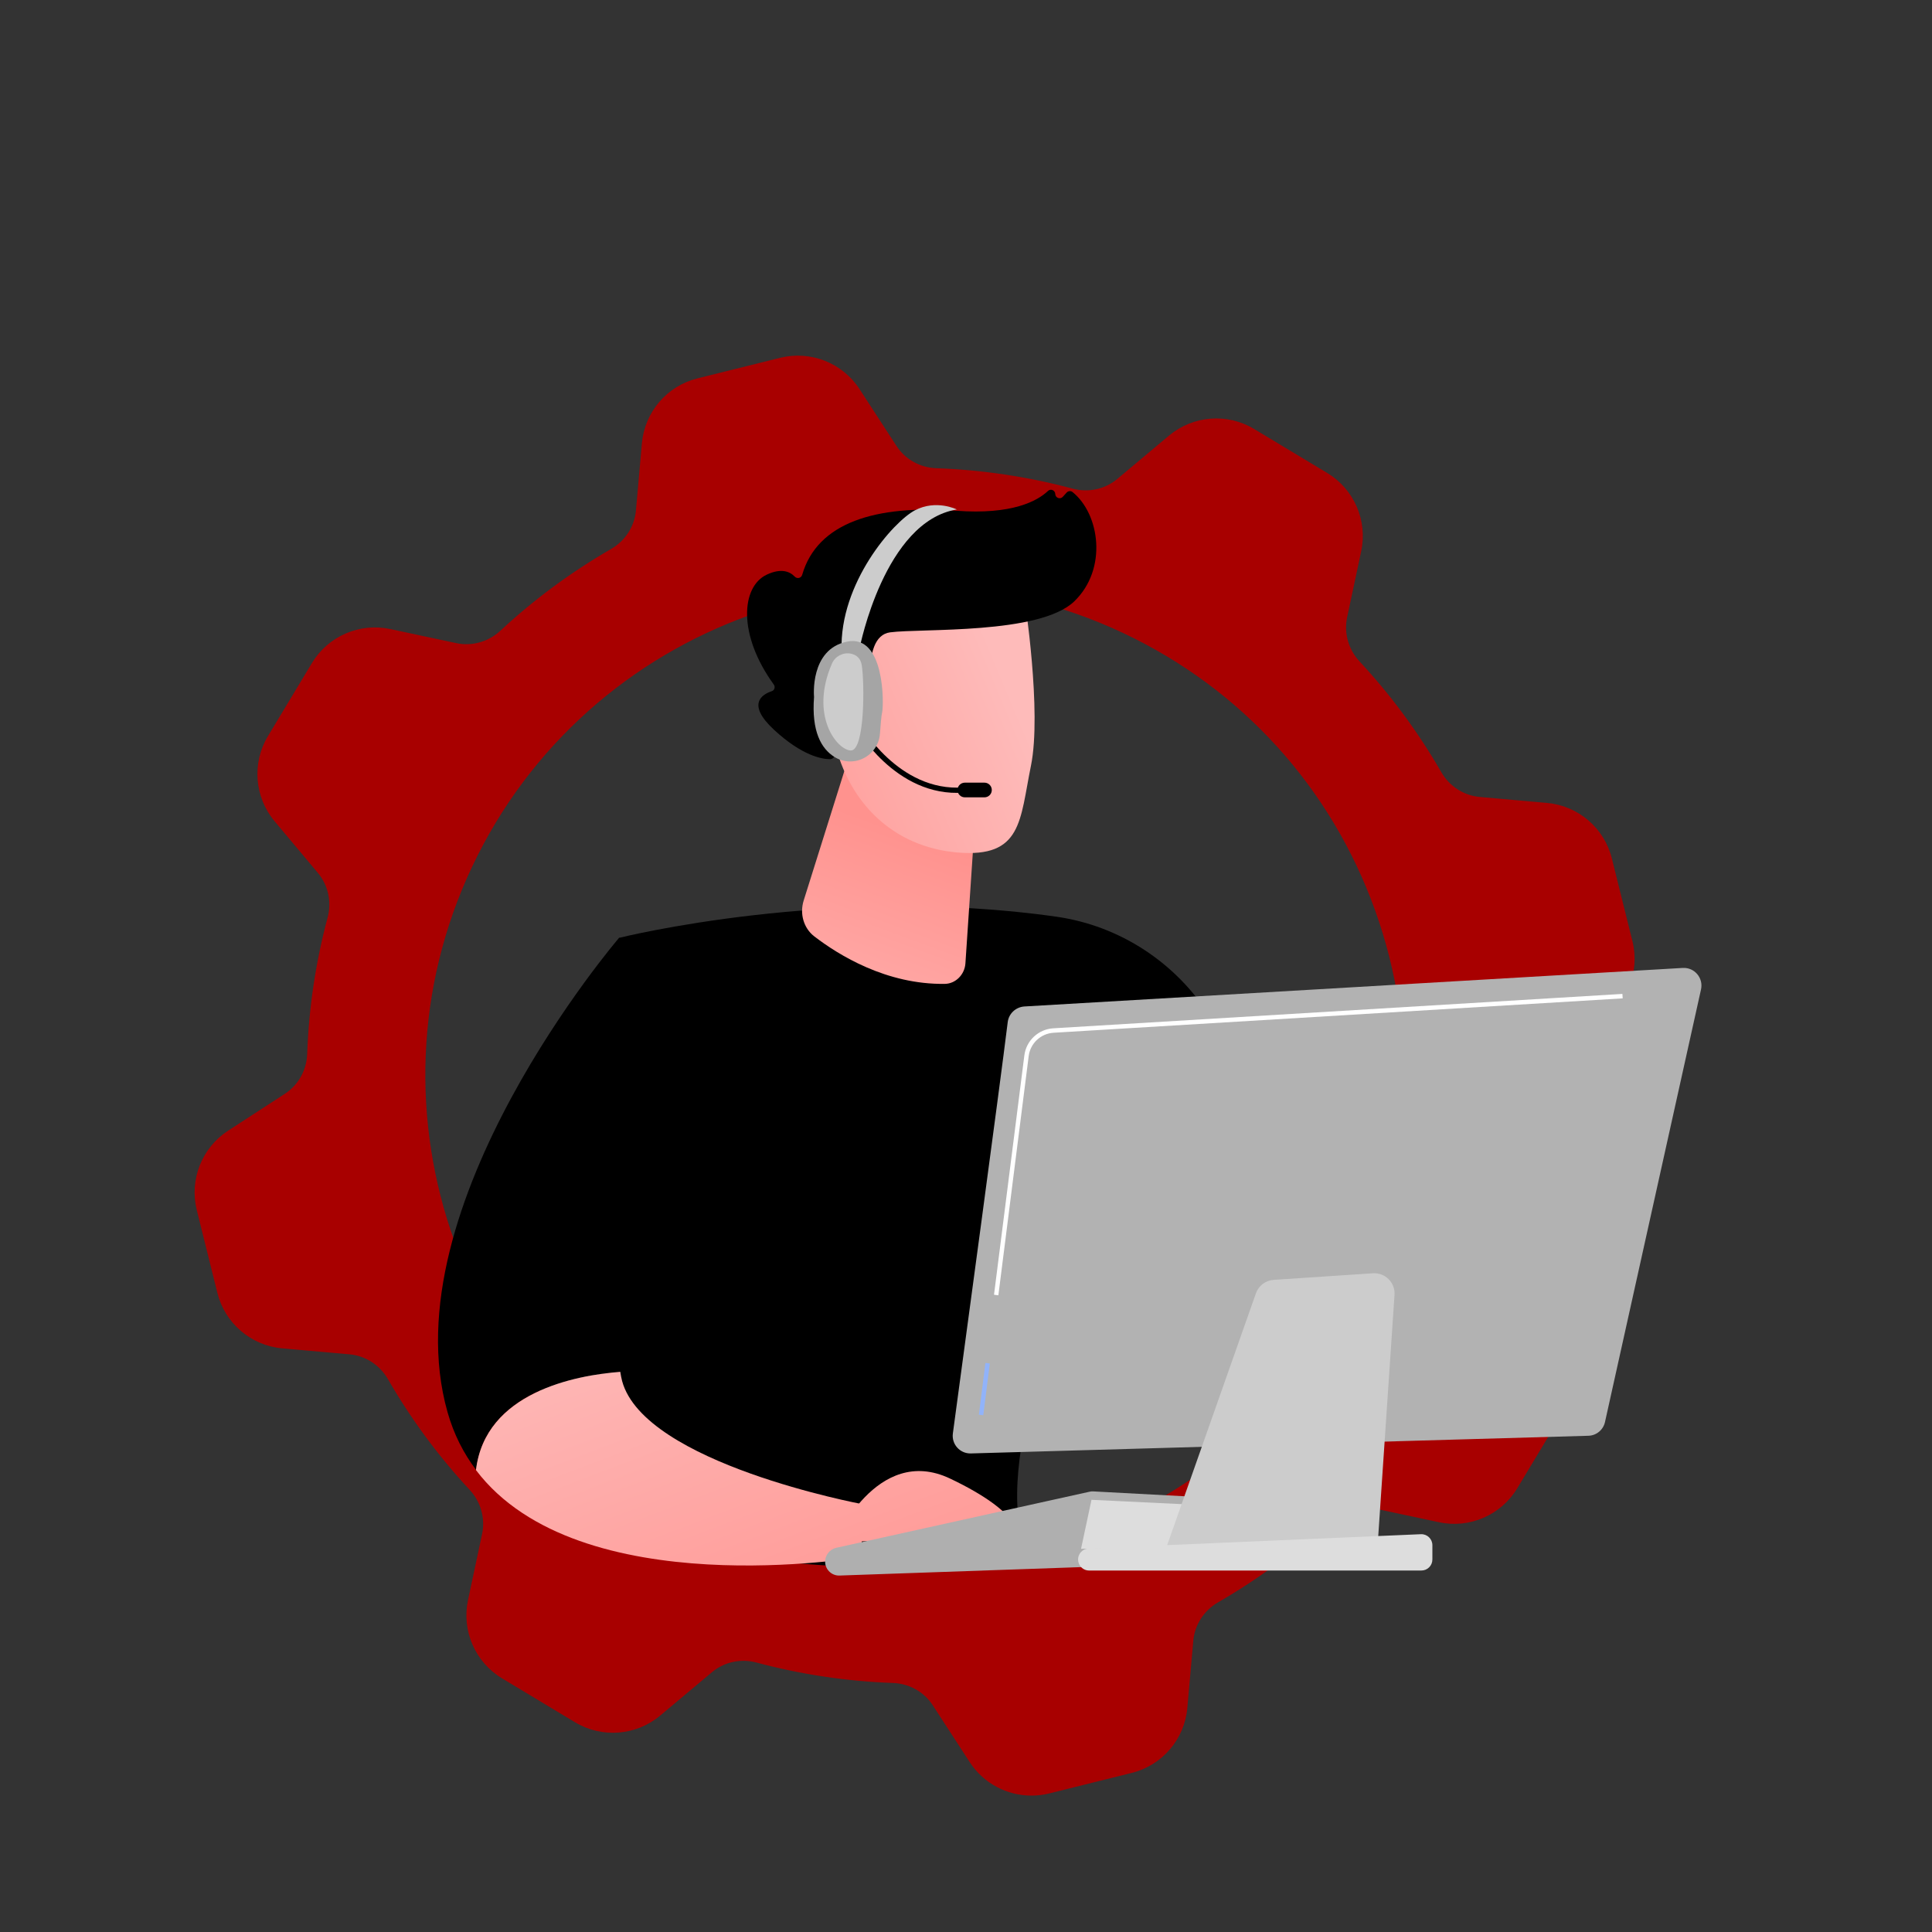 <svg id="eqeg7lbanrm1" xmlns="http://www.w3.org/2000/svg" xmlns:xlink="http://www.w3.org/1999/xlink" viewBox="0 0 200 200" shape-rendering="geometricPrecision" text-rendering="geometricPrecision" data-svgatorid="pi_b3b4e6dc62884859934e1b2331ea0830"><rect x="0" y="0" width="200" height="200" fill="#333333" stroke="none"/><style><![CDATA[#eqeg7lbanrm3_ts {animation: eqeg7lbanrm3_ts__ts 5000ms linear infinite normal forwards}@keyframes eqeg7lbanrm3_ts__ts { 0% {transform: translate(97.064px,96.735px) scale(0,0)} 32% {transform: translate(97.064px,96.735px) scale(0,0)} 54% {transform: translate(97.064px,96.735px) scale(1,1)} 100% {transform: translate(97.064px,96.735px) scale(1,1)} }#eqeg7lbanrm36_ts {animation: eqeg7lbanrm36_ts__ts 5000ms linear infinite normal forwards}@keyframes eqeg7lbanrm36_ts__ts { 0% {transform: translate(154.725px,72.635px) scale(0,0)} 58% {transform: translate(154.725px,72.635px) scale(0,0)} 72% {transform: translate(154.725px,72.635px) scale(1,1)} 100% {transform: translate(154.725px,72.635px) scale(1,1)} }]]></style><defs><linearGradient id="eqeg7lbanrm11-fill" x1="84.1" y1="115.714" x2="94.867" y2="86.559" spreadMethod="pad" gradientUnits="userSpaceOnUse"><stop id="eqeg7lbanrm11-fill-0" offset="0%" stop-color="rgb(254,187,186)"/><stop id="eqeg7lbanrm11-fill-1" offset="100%" stop-color="rgb(255,146,142)"/></linearGradient><linearGradient id="eqeg7lbanrm13-fill" x1="104.549" y1="71.447" x2="73" y2="84.646" spreadMethod="pad" gradientUnits="userSpaceOnUse"><stop id="eqeg7lbanrm13-fill-0" offset="0%" stop-color="rgb(254,187,186)"/><stop id="eqeg7lbanrm13-fill-1" offset="100%" stop-color="rgb(255,146,142)"/></linearGradient><linearGradient id="eqeg7lbanrm15-fill" x1="102.409" y1="66.333" x2="70.86" y2="79.531" spreadMethod="pad" gradientUnits="userSpaceOnUse"><stop id="eqeg7lbanrm15-fill-0" offset="0%" stop-color="rgb(254,187,186)"/><stop id="eqeg7lbanrm15-fill-1" offset="100%" stop-color="rgb(255,146,142)"/></linearGradient><linearGradient id="eqeg7lbanrm18-fill" x1="61.71" y1="134.106" x2="79.077" y2="179.807" spreadMethod="pad" gradientUnits="userSpaceOnUse"><stop id="eqeg7lbanrm18-fill-0" offset="0%" stop-color="rgb(254,187,186)"/><stop id="eqeg7lbanrm18-fill-1" offset="100%" stop-color="rgb(255,146,142)"/></linearGradient><linearGradient id="eqeg7lbanrm19-fill" x1="83.257" y1="125.919" x2="100.623" y2="171.619" spreadMethod="pad" gradientUnits="userSpaceOnUse"><stop id="eqeg7lbanrm19-fill-0" offset="0%" stop-color="rgb(254,187,186)"/><stop id="eqeg7lbanrm19-fill-1" offset="100%" stop-color="rgb(255,146,142)"/></linearGradient></defs><g id="eqeg7lbanrm2"><g id="eqeg7lbanrm3_ts" transform="translate(97.064,96.735) scale(0,0)"><path id="eqeg7lbanrm3" d="M160.24,156.11C156.86,159.67,153.67,161.96,151.14,163.77C121.46,185.06,86.35,178.86,78.88,177.34C67.86,175.1,46.56,170.77,31.15,152.66C7.85,125.26,11.48,82.09,29.55,53.59C32.86,48.38,50.32,19.45,85.81,14.81C107.29,12,132.33,17.67,150.46,32.86C188.54,64.75,185.83,129.17,160.24,156.11Z" transform="translate(-97.064,-96.735)" opacity="0.15" fill="rgb(168,0,0)" stroke="none" stroke-width="1"/></g><g id="eqeg7lbanrm4"><g id="eqeg7lbanrm5"><g id="eqeg7lbanrm6"><path id="eqeg7lbanrm7" d="M160.41,138.11L155.91,132.74C154.69,131.29,154.29,129.33,154.78,127.51C156.02,122.91,156.71,118.23,156.87,113.56C156.94,111.66,157.9,109.91,159.49,108.88L165.37,105.06C167.85,103.45,169.03,100.45,168.32,97.58L166.19,89.02C165.48,86.15,163.02,84.05,160.08,83.79L153.1,83.17C151.21,83,149.54,81.91,148.6,80.26C146.27,76.21,143.47,72.4,140.22,68.91C138.93,67.52,138.37,65.61,138.77,63.76L140.23,56.91C140.85,54.02,139.56,51.06,137.03,49.53L129.47,44.98C126.94,43.46,123.72,43.71,121.45,45.6L116.08,50.1C114.63,51.32,112.67,51.72,110.85,51.23C106.25,49.99,101.57,49.3,96.9,49.14C95,49.07,93.25,48.11,92.22,46.52L88.4,40.64C86.79,38.16,83.79,36.98,80.92,37.69L72.36,39.82C69.49,40.53,67.39,42.99,67.13,45.93L66.51,52.91C66.34,54.8,65.25,56.47,63.6,57.41C59.55,59.74,55.74,62.54,52.25,65.79C50.86,67.08,48.95,67.64,47.1,67.24L40.25,65.78C37.36,65.16,34.4,66.45,32.87,68.98L28.32,76.54C26.8,79.07,27.05,82.29,28.94,84.56L33.44,89.93C34.66,91.38,35.06,93.34,34.57,95.16C33.33,99.76,32.64,104.44,32.48,109.11C32.41,111.01,31.45,112.76,29.86,113.79L23.98,117.61C21.5,119.22,20.32,122.22,21.03,125.09L23.16,133.65C23.87,136.52,26.33,138.62,29.27,138.88L36.25,139.5C38.14,139.67,39.81,140.76,40.75,142.41C43.08,146.46,45.88,150.27,49.13,153.76C50.42,155.15,50.98,157.06,50.58,158.91L49.12,165.76C48.5,168.65,49.79,171.61,52.32,173.14L59.88,177.69C62.41,179.21,65.63,178.96,67.9,177.07L73.27,172.57C74.72,171.35,76.68,170.95,78.5,171.44C83.1,172.68,87.78,173.37,92.45,173.53C94.35,173.6,96.1,174.56,97.13,176.15L100.95,182.03C102.56,184.51,105.56,185.69,108.43,184.98L116.99,182.85C119.86,182.14,121.96,179.68,122.22,176.74L122.84,169.76C123.01,167.87,124.1,166.2,125.75,165.26C129.8,162.93,133.61,160.13,137.1,156.88C138.49,155.59,140.4,155.03,142.25,155.43L149.1,156.89C151.99,157.51,154.95,156.22,156.48,153.69L161.03,146.13C162.55,143.6,162.3,140.38,160.41,138.11ZM72.77,157.77C47.13,145.67,36.15,115.08,48.25,89.44C60.35,63.8,90.94,52.82,116.58,64.92C142.22,77.02,153.2,107.61,141.1,133.25C129.01,158.89,98.41,169.87,72.77,157.77Z" fill="rgb(168,0,0)" stroke="none" stroke-width="1"/><path id="eqeg7lbanrm8" d="M106.77,185.88C104.23,185.88,101.81,184.61,100.38,182.41L96.56,176.53C95.66,175.14,94.12,174.28,92.43,174.22C87.66,174.05,82.92,173.34,78.33,172.11C76.7,171.67,74.98,172.04,73.71,173.1L68.34,177.6C65.85,179.68,62.31,179.96,59.53,178.29L51.97,173.74C49.19,172.07,47.77,168.81,48.45,165.63L49.91,158.78C50.25,157.17,49.77,155.47,48.63,154.24C45.39,150.76,42.54,146.9,40.16,142.77C39.32,141.31,37.84,140.35,36.19,140.2L29.21,139.58C25.98,139.29,23.28,136.98,22.5,133.83L20.37,125.27C19.59,122.12,20.89,118.82,23.61,117.05L29.49,113.23C30.88,112.33,31.74,110.79,31.8,109.1C31.97,104.33,32.68,99.59,33.91,95C34.35,93.38,33.98,91.65,32.92,90.38L28.42,85.01C26.34,82.52,26.06,78.98,27.74,76.2L32.29,68.64C33.96,65.86,37.22,64.44,40.4,65.12L47.25,66.58C48.86,66.92,50.56,66.44,51.79,65.3C55.27,62.06,59.13,59.21,63.26,56.83C64.72,55.99,65.68,54.51,65.83,52.86L66.45,45.88C66.74,42.65,69.05,39.95,72.2,39.17L80.76,37.04C83.91,36.26,87.21,37.56,88.98,40.28L92.8,46.16C93.7,47.55,95.24,48.41,96.93,48.47C101.7,48.64,106.44,49.35,111.03,50.58C112.65,51.02,114.38,50.65,115.65,49.59L121.02,45.09C123.51,43.01,127.05,42.73,129.83,44.41L137.39,48.96C140.17,50.63,141.59,53.89,140.91,57.07L139.45,63.92C139.11,65.53,139.59,67.23,140.73,68.46C143.97,71.94,146.82,75.8,149.2,79.93C150.04,81.39,151.52,82.35,153.17,82.5L160.15,83.12C163.38,83.41,166.08,85.72,166.86,88.87L168.99,97.43C169.77,100.58,168.47,103.88,165.75,105.65L159.87,109.47C158.48,110.37,157.62,111.91,157.56,113.6C157.39,118.37,156.68,123.11,155.45,127.7C155.01,129.32,155.38,131.05,156.44,132.32L160.94,137.69C163.02,140.18,163.3,143.72,161.62,146.5L157.07,154.06C155.4,156.84,152.14,158.26,148.96,157.58L142.11,156.12C140.5,155.78,138.8,156.26,137.57,157.4C134.09,160.64,130.23,163.49,126.1,165.87C124.64,166.71,123.68,168.19,123.53,169.84L122.91,176.82C122.62,180.05,120.31,182.75,117.16,183.53L108.6,185.66C107.99,185.81,107.38,185.88,106.77,185.88ZM76.98,170.56C77.55,170.56,78.13,170.63,78.69,170.79C83.18,172,87.82,172.7,92.48,172.86C94.61,172.93,96.57,174.03,97.71,175.79L101.53,181.67C102.98,183.9,105.69,184.97,108.27,184.33L116.83,182.2C119.41,181.56,121.31,179.35,121.54,176.69L122.16,169.71C122.35,167.62,123.56,165.74,125.41,164.67C129.45,162.34,133.23,159.56,136.63,156.39C138.19,154.94,140.34,154.33,142.39,154.77L149.24,156.23C151.84,156.78,154.51,155.62,155.89,153.34L160.44,145.78C161.81,143.5,161.59,140.6,159.88,138.56L155.38,133.19C154.03,131.58,153.56,129.39,154.11,127.34C155.32,122.85,156.02,118.21,156.18,113.55C156.25,111.42,157.35,109.46,159.11,108.32L164.99,104.5C167.22,103.05,168.29,100.34,167.65,97.76L165.52,89.2C164.88,86.62,162.67,84.72,160.01,84.49L153.03,83.87C150.94,83.68,149.06,82.47,147.99,80.62C145.66,76.58,142.88,72.8,139.71,69.4C138.26,67.84,137.65,65.69,138.09,63.64L139.55,56.79C140.1,54.19,138.94,51.52,136.66,50.14L129.1,45.59C126.82,44.22,123.92,44.44,121.88,46.15L116.51,50.65C114.9,52,112.71,52.47,110.66,51.92C106.17,50.71,101.53,50.01,96.87,49.85C94.74,49.78,92.78,48.68,91.64,46.92L87.82,41.04C86.37,38.81,83.66,37.74,81.08,38.38L72.52,40.51C69.94,41.15,68.04,43.36,67.81,46.01L67.19,52.99C67,55.08,65.79,56.96,63.94,58.03C59.9,60.36,56.12,63.14,52.72,66.31C51.16,67.76,49.01,68.37,46.96,67.93L40.11,66.47C37.51,65.92,34.84,67.08,33.46,69.36L28.91,76.92C27.54,79.2,27.76,82.1,29.47,84.14L33.97,89.51C35.32,91.12,35.79,93.31,35.24,95.36C34.03,99.85,33.33,104.49,33.17,109.15C33.1,111.28,32,113.24,30.24,114.38L24.36,118.2C22.13,119.65,21.06,122.36,21.7,124.94L23.83,133.5C24.47,136.08,26.68,137.98,29.34,138.21L36.32,138.83C38.41,139.02,40.29,140.23,41.36,142.08C43.69,146.12,46.47,149.9,49.64,153.3C51.09,154.86,51.7,157.01,51.26,159.06L49.8,165.91C49.25,168.51,50.41,171.18,52.69,172.56L60.25,177.11C62.53,178.48,65.43,178.26,67.47,176.55L72.84,172.05C74,171.08,75.47,170.56,76.98,170.56ZM94.6,163.36C87.17,163.36,79.63,161.76,72.48,158.39L72.48,158.39C46.54,146.15,35.39,115.09,47.63,89.15C59.87,63.21,90.93,52.06,116.87,64.3C129.44,70.23,138.94,80.7,143.64,93.78C148.33,106.86,147.65,120.98,141.72,133.55C132.86,152.33,114.12,163.36,94.6,163.36ZM73.06,157.15C98.32,169.07,128.56,158.21,140.48,132.96C146.25,120.72,146.92,106.97,142.35,94.24C137.78,81.51,128.52,71.31,116.29,65.54C91.03,53.62,60.79,64.48,48.87,89.73C36.95,114.99,47.81,145.23,73.06,157.15Z" fill="rgb(168,0,0)" stroke="none" stroke-width="1"/></g><g id="eqeg7lbanrm9"><path id="eqeg7lbanrm10" d="M64.08,97.09C64.08,97.09,86.11,91.56,109.38,94.9C115.93,95.84,121.73,99.65,125.26,105.24C131.63,115.31,140.63,133.27,138.72,151.99L128.73,154.46C128.73,154.46,121.82,132.24,114.05,123.2C114.05,123.2,104.84,144.18,105.31,155.7C105.32,156.03,105.34,156.34,105.37,156.65C106.43,167.92,61.18,158.75,61.18,158.75L64.08,97.09Z" fill="rgb(0,0,0)" stroke="none" stroke-width="1"/><path id="eqeg7lbanrm11" d="M87.89,78.28L83.2,93.21C82.76,94.6,83.2,96.09,84.29,96.93C86.8,98.86,91.76,101.94,97.82,101.85C98.93,101.83,99.86,100.89,99.94,99.73L101.61,74.77L87.89,78.28Z" fill="url(#eqeg7lbanrm11-fill)" stroke="none" stroke-width="1"/><g id="eqeg7lbanrm12"><path id="eqeg7lbanrm13" d="M106.05,61.91C106.05,61.91,107.87,73.67,106.72,79.29C105.57,84.91,105.82,88.82,99.12,88.25C92.42,87.68,87.86,83.07,86.39,76.79C86.39,76.79,84.04,67.08,85.99,63.87C87.93,60.66,106.05,61.91,106.05,61.91Z" fill="url(#eqeg7lbanrm13-fill)" stroke="none" stroke-width="1"/><path id="eqeg7lbanrm14" d="M89.62,73.4L90.43,73.61C90.43,73.61,88.89,65.89,92.14,65.46C95.39,65.03,107.62,65.71,111.21,62.25C114.67,58.91,113.86,53.21,111.02,50.93C110.84,50.79,110.57,50.82,110.42,50.99L110.02,51.43C109.75,51.73,109.25,51.54,109.24,51.14L109.24,51.14C109.23,50.76,108.77,50.55,108.49,50.82C107.4,51.85,104.8,53.31,98.96,52.87C90.67,52.25,84.61,54.08,83.04,59.51C82.94,59.85,82.52,59.95,82.27,59.69C81.78,59.18,80.89,58.77,79.37,59.49C76.72,60.74,76.36,65.71,80.1,70.86C80.28,71.1,80.18,71.46,79.9,71.55C78.89,71.88,77.25,72.88,80.12,75.54C83.05,78.26,85.12,78.59,85.93,78.59C86.15,78.59,86.34,78.44,86.38,78.23L87.35,73.31C87.4,73.06,87.65,72.9,87.91,72.96L89.62,73.4Z" fill="rgb(0,0,0)" stroke="none" stroke-width="1"/><path id="eqeg7lbanrm15" d="M89.56,74.46C89.56,74.46,89.58,67.26,86.06,68.35C82.54,69.45,85.64,76.32,88.01,77.21L89.56,74.46Z" fill="url(#eqeg7lbanrm15-fill)" stroke="none" stroke-width="1"/></g><g id="eqeg7lbanrm16"><path id="eqeg7lbanrm17" d="M64.22,142C63.24,135.11,70.38,124.98,73.33,121.14C74.17,120.04,74.65,118.7,74.66,117.31C74.75,107.55,70.65,101.29,64.09,97.08C64.09,97.08,40.27,124.84,46.33,146.19C46.98,148.49,48,150.47,49.29,152.17C50.23,144.13,59.53,142.38,64.22,142Z" fill="rgb(0,0,0)" stroke="none" stroke-width="1"/><path id="eqeg7lbanrm18" d="M64.4,142.96C64.32,142.65,64.26,142.33,64.21,142.01C59.52,142.38,50.23,144.14,49.27,152.18C59.9,166.24,89.21,161.17,89.21,161.17L89.21,155.7C89.21,155.69,66.71,151.51,64.4,142.96Z" fill="url(#eqeg7lbanrm18-fill)" stroke="none" stroke-width="1"/></g><path id="eqeg7lbanrm19" d="M86.4,159.65C86.4,159.65,90.73,149.44,98.35,153.06C105.97,156.68,105.37,159.05,105.37,159.05L86.4,159.65Z" fill="url(#eqeg7lbanrm19-fill)" stroke="none" stroke-width="1"/><path id="eqeg7lbanrm20" d="M85.42,161.77L85.42,161.77C85.48,162.54,86.14,163.13,86.91,163.1L126.42,161.72C127.03,161.7,127.57,161.29,127.75,160.71L128.9,157.04C129.18,156.14,128.54,155.21,127.6,155.16L113.19,154.39C113.06,154.38,112.93,154.39,112.8,154.42L86.55,160.23C85.85,160.4,85.37,161.05,85.42,161.77Z" fill="rgb(175,175,175)" stroke="none" stroke-width="1"/><polygon id="eqeg7lbanrm21" points="111.91,160.33 112.99,155.26 127.79,155.97 126.82,160.17" fill="rgb(221,221,221)" stroke="none" stroke-width="1"/><path id="eqeg7lbanrm22" d="M104.32,105.8C103.48,112.64,99.71,140.45,98.64,148.39C98.49,149.51,99.38,150.49,100.5,150.46L164.42,148.63C165.26,148.61,165.97,148.02,166.15,147.2L176.09,102.42C176.35,101.24,175.41,100.13,174.2,100.2L106.03,104.19C105.14,104.26,104.43,104.93,104.32,105.8Z" fill="rgb(178,178,178)" stroke="none" stroke-width="1"/><path id="eqeg7lbanrm23" d="M130.01,133.89L120.56,160.7L142.53,161.17L144.36,134.05C144.45,132.78,143.39,131.72,142.12,131.81L131.86,132.49C131.02,132.54,130.29,133.09,130.01,133.89Z" fill="rgb(204,204,204)" stroke="none" stroke-width="1"/><path id="eqeg7lbanrm24" d="M111.66,161.08L111.66,161.08C111.42,161.82,111.97,162.58,112.74,162.58L147.14,162.58C147.77,162.58,148.28,162.07,148.28,161.44L148.28,159.96C148.28,159.31,147.74,158.79,147.09,158.82L112.69,160.3C112.22,160.32,111.81,160.63,111.66,161.08Z" fill="rgb(221,221,221)" stroke="none" stroke-width="1"/></g><path id="eqeg7lbanrm25" d="M103.35,134.09L102.9,134.03L106.04,109.26C106.23,107.72,107.5,106.54,109.04,106.45L167.95,102.89L167.98,103.35L109.07,106.91C107.74,106.99,106.66,108,106.49,109.32L103.35,134.09Z" fill="rgb(255,255,255)" stroke="none" stroke-width="1"/><rect id="eqeg7lbanrm26" width="5.4" height="0.46" rx="0" ry="0" transform="matrix(0.125 -0.992 0.992 0.125 101.334 146.448)" fill="rgb(145,179,250)" stroke="none" stroke-width="1"/></g><g id="eqeg7lbanrm27"><g id="eqeg7lbanrm28"><g id="eqeg7lbanrm29"><path id="eqeg7lbanrm30" d="M99.77,82.05C92.67,82.59,88.55,75.25,88.51,75.17L88.99,74.91C89.03,74.98,92.99,82.02,99.74,81.51L99.77,82.05Z" fill="rgb(0,0,0)" stroke="none" stroke-width="1"/></g><path id="eqeg7lbanrm31" d="M102.67,81.78C102.67,82.2,102.33,82.54,101.91,82.54L99.88,82.54C99.46,82.54,99.12,82.2,99.12,81.78L99.12,81.78C99.12,81.36,99.46,81.02,99.88,81.02L101.91,81.02C102.33,81.02,102.67,81.36,102.67,81.78L102.67,81.78Z" fill="rgb(0,0,0)" stroke="none" stroke-width="1"/></g><g id="eqeg7lbanrm32"><path id="eqeg7lbanrm33" d="M89,67.04C89,67.04,91.55,53.97,99.05,52.74C99.05,52.74,96.92,51.67,94.71,52.83C92.49,53.99,86.89,60.35,87.12,67.36C88.64,67.91,89,67.04,89,67.04Z" fill="rgb(204,204,204)" stroke="none" stroke-width="1"/><path id="eqeg7lbanrm34" d="M87.69,66.42C83.79,67.21,84.27,72.15,84.27,72.15C83.99,75.73,85.03,77.51,86.37,78.35C87.28,78.93,88.44,78.98,89.4,78.49C90.37,78,91.01,77.04,91.09,75.96C91.16,74.99,91.24,74.06,91.32,73.73C91.5,72.94,91.6,65.62,87.69,66.42Z" fill="rgb(165,165,165)" stroke="none" stroke-width="1"/></g><path id="eqeg7lbanrm35" d="M88.05,67.66C87.24,67.52,86.44,67.95,86.12,68.7C83.79,74.1,86.65,77.62,88.06,77.69C89.54,77.77,89.51,70.64,89.2,68.81C89.06,68.06,88.57,67.76,88.05,67.66Z" fill="rgb(204,204,204)" stroke="none" stroke-width="1"/></g></g><g id="eqeg7lbanrm36_ts" transform="translate(154.725,72.635) scale(0,0)"><g id="eqeg7lbanrm36" transform="translate(-154.725,-72.635)"><polygon id="eqeg7lbanrm37" points="132.66,78.92 124.29,87.49 134.34,84.81" fill="rgb(168,0,0)" stroke="none" stroke-width="1"/><path id="eqeg7lbanrm38" d="M182.51,82.47L134.91,84.78C133.69,84.84,132.66,83.86,132.66,82.64L132.66,63.05C132.66,60.92,134.35,59.18,136.48,59.11L179.38,57.78C182.57,57.78,185.16,60.37,185.16,63.56L185.16,79.67C185.17,81.17,184,82.4,182.51,82.47Z" fill="rgb(168,0,0)" stroke="none" stroke-width="1"/><path id="eqeg7lbanrm39" d="M181.76,81.74L136.47,83.88C134.85,83.96,133.5,82.66,133.5,81.04L133.5,63.4C133.5,61.39,135.14,59.74,137.2,59.68L178.74,58.43C181.83,58.43,184.34,60.88,184.34,63.9L184.34,79.12C184.33,80.51,183.2,81.67,181.76,81.74Z" opacity="0.85" fill="none" stroke="rgb(255,255,255)" stroke-width="1" stroke-miterlimit="10"/><path id="eqeg7lbanrm40" d="M178.59,62.1L140.53,63.52C140.16,63.53,139.86,63.78,139.87,64.07L139.88,64.4C139.89,64.69,140.2,64.91,140.57,64.89L178.63,63.5C179,63.49,179.3,63.24,179.29,62.95L179.27,62.58C179.27,62.3,178.96,62.08,178.59,62.1Z" opacity="0.94" fill="rgb(255,255,255)" stroke="none" stroke-width="1"/><path id="eqeg7lbanrm41" d="M175.19,71.73L137.13,73.15C136.76,73.16,136.46,73.42,136.48,73.72L136.49,74.07C136.5,74.37,136.81,74.6,137.18,74.58L175.24,73.2C175.61,73.19,175.91,72.93,175.9,72.63L175.88,72.25C175.87,71.95,175.56,71.72,175.19,71.73Z" opacity="0.94" fill="rgb(255,255,255)" stroke="none" stroke-width="1"/><path id="eqeg7lbanrm42" d="M179.63,75.76L137.2,77.36C136.78,77.38,136.45,77.64,136.47,77.94L136.48,78.29C136.49,78.59,136.84,78.82,137.25,78.81L179.68,77.24C180.1,77.22,180.43,76.96,180.41,76.66L180.39,76.27C180.39,75.98,180.05,75.75,179.63,75.76Z" opacity="0.94" fill="rgb(255,255,255)" stroke="none" stroke-width="1"/><path id="eqeg7lbanrm43" d="M153.48,67.97L136.9,68.39C136.74,68.39,136.62,68.67,136.63,69.01L136.65,69.4C136.67,69.73,136.81,70,136.97,70L153.55,69.62C153.71,69.62,153.83,69.34,153.82,69L153.8,68.57C153.79,68.23,153.64,67.96,153.48,67.97Z" opacity="0.94" fill="rgb(255,255,255)" stroke="none" stroke-width="1"/><path id="eqeg7lbanrm44" d="M180.56,67.06L159.38,67.69C159.17,67.7,159.02,67.98,159.03,68.31L159.05,68.7C159.07,69.03,159.25,69.3,159.45,69.29L180.64,68.7C180.85,68.69,181,68.41,180.99,68.08L180.97,67.65C180.94,67.32,180.76,67.06,180.56,67.06Z" opacity="0.94" fill="rgb(255,255,255)" stroke="none" stroke-width="1"/></g></g></g></svg>